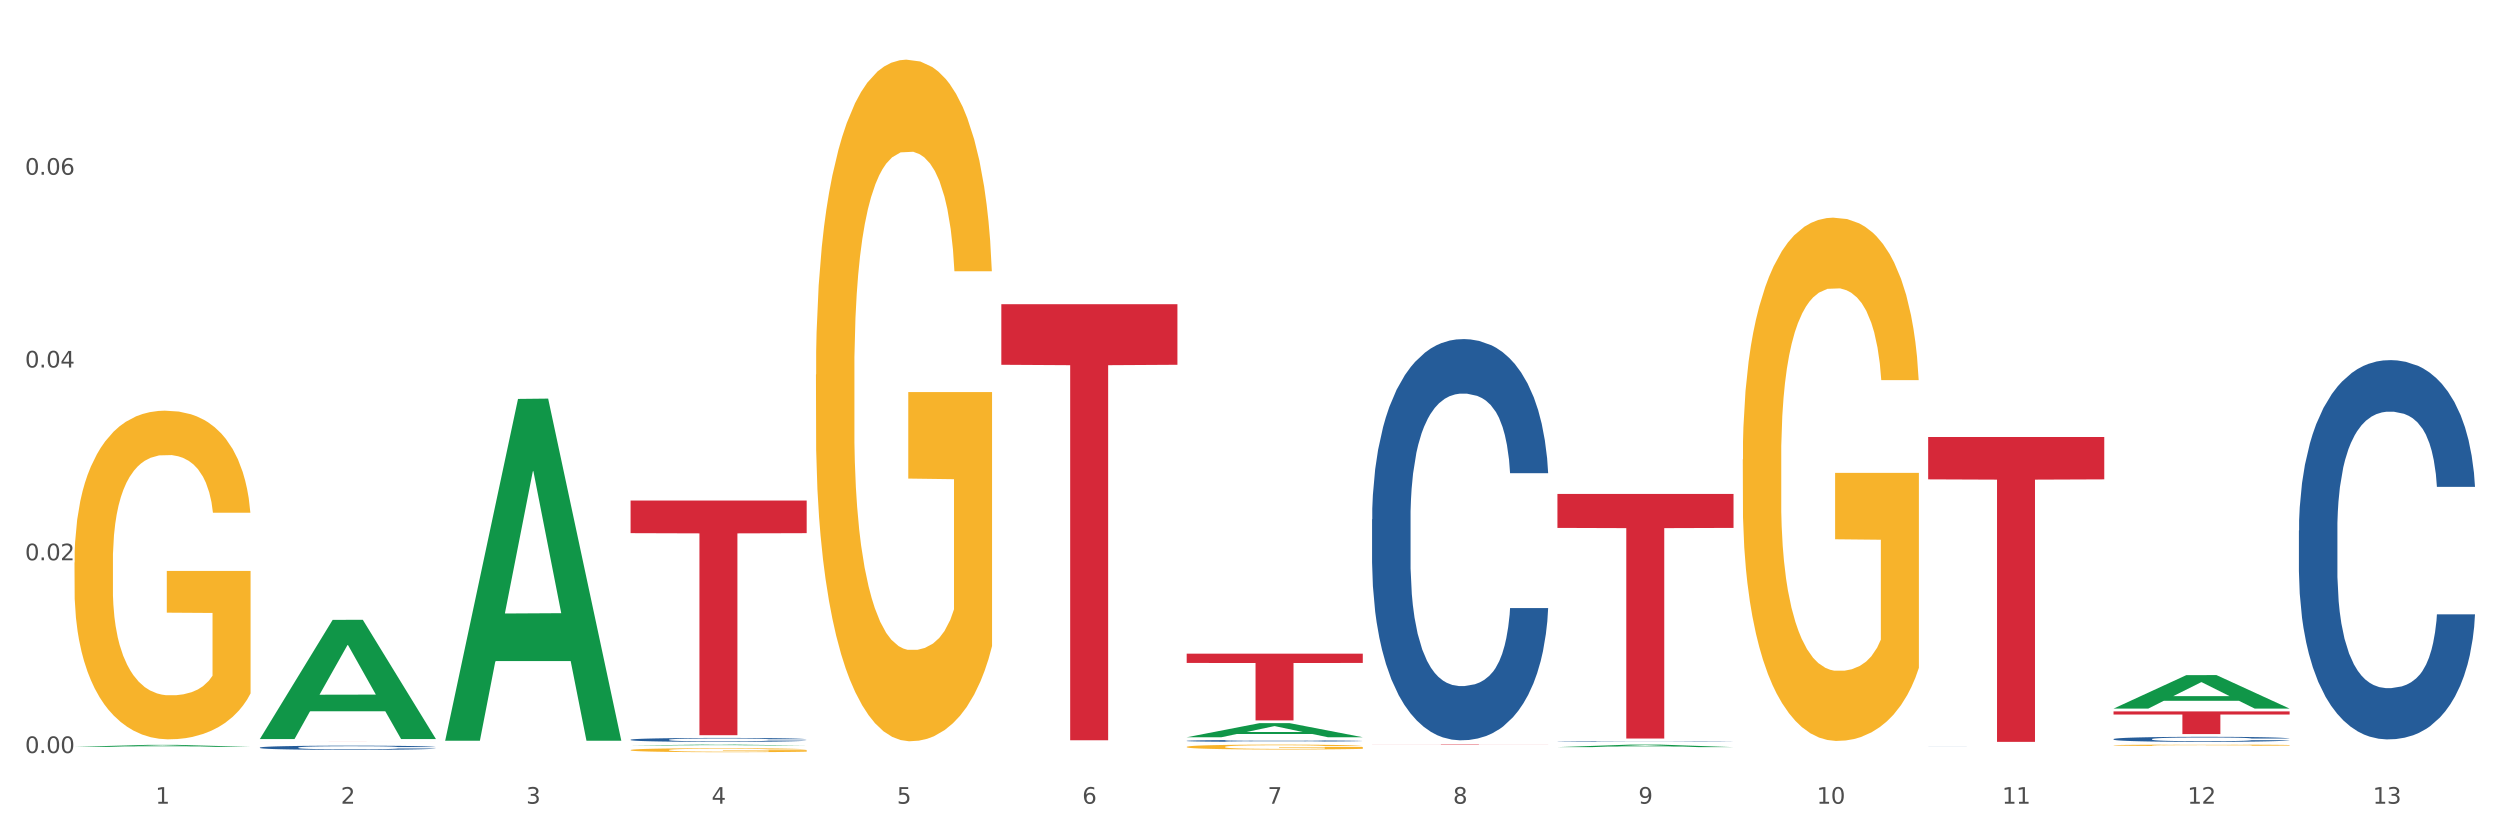 <?xml version="1.0" encoding="utf-8" standalone="no"?>
<!DOCTYPE svg PUBLIC "-//W3C//DTD SVG 1.1//EN"
  "http://www.w3.org/Graphics/SVG/1.1/DTD/svg11.dtd">
<svg xmlns:xlink="http://www.w3.org/1999/xlink" width="1080pt" height="360pt" viewBox="0 0 1080 360" xmlns="http://www.w3.org/2000/svg" version="1.1">
 <rect x="0" y="0" width="1080" height="360" fill="#333333" stroke="none"/>
 <defs>
  <style type="text/css">*{stroke-linejoin: round; stroke-linecap: butt}</style>
 </defs>
 <g id="figure_1">
  <g id="patch_1">
   <path d="M 0 360 
L 1080 360 
L 1080 0 
L 0 0 
z
" style="fill: #ffffff; stroke: #ffffff; stroke-linejoin: miter"/>
  </g>
  <g id="axes_1">
   <g id="matplotlib.axis_1">
    <g id="xtick_1">
     <g id="text_1">
      <!-- 1 -->
      <g style="fill: #4d4d4d" transform="translate(67.159 347.204) scale(0.096 -0.096)">
       <defs>
        <path id="DejaVuSans-31" d="M 794 531 
L 1825 531 
L 1825 4091 
L 703 3866 
L 703 4441 
L 1819 4666 
L 2450 4666 
L 2450 531 
L 3481 531 
L 3481 0 
L 794 0 
L 794 531 
z
" transform="scale(0.016)"/>
       </defs>
       <use xlink:href="#DejaVuSans-31"/>
      </g>
     </g>
    </g>
    <g id="xtick_2">
     <g id="text_2">
      <!-- 2 -->
      <g style="fill: #4d4d4d" transform="translate(147.238 347.204) scale(0.096 -0.096)">
       <defs>
        <path id="DejaVuSans-32" d="M 1228 531 
L 3431 531 
L 3431 0 
L 469 0 
L 469 531 
Q 828 903 1448 1529 
Q 2069 2156 2228 2338 
Q 2531 2678 2651 2914 
Q 2772 3150 2772 3378 
Q 2772 3750 2511 3984 
Q 2250 4219 1831 4219 
Q 1534 4219 1204 4116 
Q 875 4013 500 3803 
L 500 4441 
Q 881 4594 1212 4672 
Q 1544 4750 1819 4750 
Q 2544 4750 2975 4387 
Q 3406 4025 3406 3419 
Q 3406 3131 3298 2873 
Q 3191 2616 2906 2266 
Q 2828 2175 2409 1742 
Q 1991 1309 1228 531 
z
" transform="scale(0.016)"/>
       </defs>
       <use xlink:href="#DejaVuSans-32"/>
      </g>
     </g>
    </g>
    <g id="xtick_3">
     <g id="text_3">
      <!-- 3 -->
      <g style="fill: #4d4d4d" transform="translate(227.317 347.204) scale(0.096 -0.096)">
       <defs>
        <path id="DejaVuSans-33" d="M 2597 2516 
Q 3050 2419 3304 2112 
Q 3559 1806 3559 1356 
Q 3559 666 3084 287 
Q 2609 -91 1734 -91 
Q 1441 -91 1130 -33 
Q 819 25 488 141 
L 488 750 
Q 750 597 1062 519 
Q 1375 441 1716 441 
Q 2309 441 2620 675 
Q 2931 909 2931 1356 
Q 2931 1769 2642 2001 
Q 2353 2234 1838 2234 
L 1294 2234 
L 1294 2753 
L 1863 2753 
Q 2328 2753 2575 2939 
Q 2822 3125 2822 3475 
Q 2822 3834 2567 4026 
Q 2313 4219 1838 4219 
Q 1578 4219 1281 4162 
Q 984 4106 628 3988 
L 628 4550 
Q 988 4650 1302 4700 
Q 1616 4750 1894 4750 
Q 2613 4750 3031 4423 
Q 3450 4097 3450 3541 
Q 3450 3153 3228 2886 
Q 3006 2619 2597 2516 
z
" transform="scale(0.016)"/>
       </defs>
       <use xlink:href="#DejaVuSans-33"/>
      </g>
     </g>
    </g>
    <g id="xtick_4">
     <g id="text_4">
      <!-- 4 -->
      <g style="fill: #4d4d4d" transform="translate(307.396 347.204) scale(0.096 -0.096)">
       <defs>
        <path id="DejaVuSans-34" d="M 2419 4116 
L 825 1625 
L 2419 1625 
L 2419 4116 
z
M 2253 4666 
L 3047 4666 
L 3047 1625 
L 3713 1625 
L 3713 1100 
L 3047 1100 
L 3047 0 
L 2419 0 
L 2419 1100 
L 313 1100 
L 313 1709 
L 2253 4666 
z
" transform="scale(0.016)"/>
       </defs>
       <use xlink:href="#DejaVuSans-34"/>
      </g>
     </g>
    </g>
    <g id="xtick_5">
     <g id="text_5">
      <!-- 5 -->
      <g style="fill: #4d4d4d" transform="translate(387.475 347.204) scale(0.096 -0.096)">
       <defs>
        <path id="DejaVuSans-35" d="M 691 4666 
L 3169 4666 
L 3169 4134 
L 1269 4134 
L 1269 2991 
Q 1406 3038 1543 3061 
Q 1681 3084 1819 3084 
Q 2600 3084 3056 2656 
Q 3513 2228 3513 1497 
Q 3513 744 3044 326 
Q 2575 -91 1722 -91 
Q 1428 -91 1123 -41 
Q 819 9 494 109 
L 494 744 
Q 775 591 1075 516 
Q 1375 441 1709 441 
Q 2250 441 2565 725 
Q 2881 1009 2881 1497 
Q 2881 1984 2565 2268 
Q 2250 2553 1709 2553 
Q 1456 2553 1204 2497 
Q 953 2441 691 2322 
L 691 4666 
z
" transform="scale(0.016)"/>
       </defs>
       <use xlink:href="#DejaVuSans-35"/>
      </g>
     </g>
    </g>
    <g id="xtick_6">
     <g id="text_6">
      <!-- 6 -->
      <g style="fill: #4d4d4d" transform="translate(467.554 347.204) scale(0.096 -0.096)">
       <defs>
        <path id="DejaVuSans-36" d="M 2113 2584 
Q 1688 2584 1439 2293 
Q 1191 2003 1191 1497 
Q 1191 994 1439 701 
Q 1688 409 2113 409 
Q 2538 409 2786 701 
Q 3034 994 3034 1497 
Q 3034 2003 2786 2293 
Q 2538 2584 2113 2584 
z
M 3366 4563 
L 3366 3988 
Q 3128 4100 2886 4159 
Q 2644 4219 2406 4219 
Q 1781 4219 1451 3797 
Q 1122 3375 1075 2522 
Q 1259 2794 1537 2939 
Q 1816 3084 2150 3084 
Q 2853 3084 3261 2657 
Q 3669 2231 3669 1497 
Q 3669 778 3244 343 
Q 2819 -91 2113 -91 
Q 1303 -91 875 529 
Q 447 1150 447 2328 
Q 447 3434 972 4092 
Q 1497 4750 2381 4750 
Q 2619 4750 2861 4703 
Q 3103 4656 3366 4563 
z
" transform="scale(0.016)"/>
       </defs>
       <use xlink:href="#DejaVuSans-36"/>
      </g>
     </g>
    </g>
    <g id="xtick_7">
     <g id="text_7">
      <!-- 7 -->
      <g style="fill: #4d4d4d" transform="translate(547.634 347.204) scale(0.096 -0.096)">
       <defs>
        <path id="DejaVuSans-37" d="M 525 4666 
L 3525 4666 
L 3525 4397 
L 1831 0 
L 1172 0 
L 2766 4134 
L 525 4134 
L 525 4666 
z
" transform="scale(0.016)"/>
       </defs>
       <use xlink:href="#DejaVuSans-37"/>
      </g>
     </g>
    </g>
    <g id="xtick_8">
     <g id="text_8">
      <!-- 8 -->
      <g style="fill: #4d4d4d" transform="translate(627.713 347.204) scale(0.096 -0.096)">
       <defs>
        <path id="DejaVuSans-38" d="M 2034 2216 
Q 1584 2216 1326 1975 
Q 1069 1734 1069 1313 
Q 1069 891 1326 650 
Q 1584 409 2034 409 
Q 2484 409 2743 651 
Q 3003 894 3003 1313 
Q 3003 1734 2745 1975 
Q 2488 2216 2034 2216 
z
M 1403 2484 
Q 997 2584 770 2862 
Q 544 3141 544 3541 
Q 544 4100 942 4425 
Q 1341 4750 2034 4750 
Q 2731 4750 3128 4425 
Q 3525 4100 3525 3541 
Q 3525 3141 3298 2862 
Q 3072 2584 2669 2484 
Q 3125 2378 3379 2068 
Q 3634 1759 3634 1313 
Q 3634 634 3220 271 
Q 2806 -91 2034 -91 
Q 1263 -91 848 271 
Q 434 634 434 1313 
Q 434 1759 690 2068 
Q 947 2378 1403 2484 
z
M 1172 3481 
Q 1172 3119 1398 2916 
Q 1625 2713 2034 2713 
Q 2441 2713 2670 2916 
Q 2900 3119 2900 3481 
Q 2900 3844 2670 4047 
Q 2441 4250 2034 4250 
Q 1625 4250 1398 4047 
Q 1172 3844 1172 3481 
z
" transform="scale(0.016)"/>
       </defs>
       <use xlink:href="#DejaVuSans-38"/>
      </g>
     </g>
    </g>
    <g id="xtick_9">
     <g id="text_9">
      <!-- 9 -->
      <g style="fill: #4d4d4d" transform="translate(707.792 347.204) scale(0.096 -0.096)">
       <defs>
        <path id="DejaVuSans-39" d="M 703 97 
L 703 672 
Q 941 559 1184 500 
Q 1428 441 1663 441 
Q 2288 441 2617 861 
Q 2947 1281 2994 2138 
Q 2813 1869 2534 1725 
Q 2256 1581 1919 1581 
Q 1219 1581 811 2004 
Q 403 2428 403 3163 
Q 403 3881 828 4315 
Q 1253 4750 1959 4750 
Q 2769 4750 3195 4129 
Q 3622 3509 3622 2328 
Q 3622 1225 3098 567 
Q 2575 -91 1691 -91 
Q 1453 -91 1209 -44 
Q 966 3 703 97 
z
M 1959 2075 
Q 2384 2075 2632 2365 
Q 2881 2656 2881 3163 
Q 2881 3666 2632 3958 
Q 2384 4250 1959 4250 
Q 1534 4250 1286 3958 
Q 1038 3666 1038 3163 
Q 1038 2656 1286 2365 
Q 1534 2075 1959 2075 
z
" transform="scale(0.016)"/>
       </defs>
       <use xlink:href="#DejaVuSans-39"/>
      </g>
     </g>
    </g>
    <g id="xtick_10">
     <g id="text_10">
      <!-- 10 -->
      <g style="fill: #4d4d4d" transform="translate(784.817 347.204) scale(0.096 -0.096)">
       <defs>
        <path id="DejaVuSans-30" d="M 2034 4250 
Q 1547 4250 1301 3770 
Q 1056 3291 1056 2328 
Q 1056 1369 1301 889 
Q 1547 409 2034 409 
Q 2525 409 2770 889 
Q 3016 1369 3016 2328 
Q 3016 3291 2770 3770 
Q 2525 4250 2034 4250 
z
M 2034 4750 
Q 2819 4750 3233 4129 
Q 3647 3509 3647 2328 
Q 3647 1150 3233 529 
Q 2819 -91 2034 -91 
Q 1250 -91 836 529 
Q 422 1150 422 2328 
Q 422 3509 836 4129 
Q 1250 4750 2034 4750 
z
" transform="scale(0.016)"/>
       </defs>
       <use xlink:href="#DejaVuSans-31"/>
       <use xlink:href="#DejaVuSans-30" transform="translate(63.623 0)"/>
      </g>
     </g>
    </g>
    <g id="xtick_11">
     <g id="text_11">
      <!-- 11 -->
      <g style="fill: #4d4d4d" transform="translate(864.896 347.204) scale(0.096 -0.096)">
       <use xlink:href="#DejaVuSans-31"/>
       <use xlink:href="#DejaVuSans-31" transform="translate(63.623 0)"/>
      </g>
     </g>
    </g>
    <g id="xtick_12">
     <g id="text_12">
      <!-- 12 -->
      <g style="fill: #4d4d4d" transform="translate(944.975 347.204) scale(0.096 -0.096)">
       <use xlink:href="#DejaVuSans-31"/>
       <use xlink:href="#DejaVuSans-32" transform="translate(63.623 0)"/>
      </g>
     </g>
    </g>
    <g id="xtick_13">
     <g id="text_13">
      <!-- 13 -->
      <g style="fill: #4d4d4d" transform="translate(1025.054 347.204) scale(0.096 -0.096)">
       <use xlink:href="#DejaVuSans-31"/>
       <use xlink:href="#DejaVuSans-33" transform="translate(63.623 0)"/>
      </g>
     </g>
    </g>
    <g id="xtick_14"/>
    <g id="xtick_15"/>
    <g id="xtick_16"/>
    <g id="xtick_17"/>
    <g id="xtick_18"/>
    <g id="xtick_19"/>
    <g id="xtick_20"/>
    <g id="xtick_21"/>
    <g id="xtick_22"/>
    <g id="xtick_23"/>
    <g id="xtick_24"/>
    <g id="xtick_25"/>
   </g>
   <g id="matplotlib.axis_2">
    <g id="ytick_1">
     <g id="text_14">
      <!-- 0.00 -->
      <g style="fill: #4d4d4d" transform="translate(10.8 325.316) scale(0.096 -0.096)">
       <defs>
        <path id="DejaVuSans-2e" d="M 684 794 
L 1344 794 
L 1344 0 
L 684 0 
L 684 794 
z
" transform="scale(0.016)"/>
       </defs>
       <use xlink:href="#DejaVuSans-30"/>
       <use xlink:href="#DejaVuSans-2e" transform="translate(63.623 0)"/>
       <use xlink:href="#DejaVuSans-30" transform="translate(95.41 0)"/>
       <use xlink:href="#DejaVuSans-30" transform="translate(159.033 0)"/>
      </g>
     </g>
    </g>
    <g id="ytick_2">
     <g id="text_15">
      <!-- 0.02 -->
      <g style="fill: #4d4d4d" transform="translate(10.8 242.04) scale(0.096 -0.096)">
       <use xlink:href="#DejaVuSans-30"/>
       <use xlink:href="#DejaVuSans-2e" transform="translate(63.623 0)"/>
       <use xlink:href="#DejaVuSans-30" transform="translate(95.41 0)"/>
       <use xlink:href="#DejaVuSans-32" transform="translate(159.033 0)"/>
      </g>
     </g>
    </g>
    <g id="ytick_3">
     <g id="text_16">
      <!-- 0.04 -->
      <g style="fill: #4d4d4d" transform="translate(10.8 158.765) scale(0.096 -0.096)">
       <use xlink:href="#DejaVuSans-30"/>
       <use xlink:href="#DejaVuSans-2e" transform="translate(63.623 0)"/>
       <use xlink:href="#DejaVuSans-30" transform="translate(95.41 0)"/>
       <use xlink:href="#DejaVuSans-34" transform="translate(159.033 0)"/>
      </g>
     </g>
    </g>
    <g id="ytick_4">
     <g id="text_17">
      <!-- 0.06 -->
      <g style="fill: #4d4d4d" transform="translate(10.8 75.489) scale(0.096 -0.096)">
       <use xlink:href="#DejaVuSans-30"/>
       <use xlink:href="#DejaVuSans-2e" transform="translate(63.623 0)"/>
       <use xlink:href="#DejaVuSans-30" transform="translate(95.41 0)"/>
       <use xlink:href="#DejaVuSans-36" transform="translate(159.033 0)"/>
      </g>
     </g>
    </g>
    <g id="ytick_5"/>
    <g id="ytick_6"/>
    <g id="ytick_7"/>
    <g id="ytick_8"/>
   </g>
   <g id="PolyCollection_1">
    <path d="M 32.175 322.645 
L 32.253 322.644 
L 63.625 321.787 
L 76.644 321.786 
L 108.25 322.647 
L 93.192 322.647 
L 86.369 322.446 
L 53.978 322.446 
L 53.743 322.45 
L 47.155 322.647 
L 32.175 322.647 
L 32.175 322.645 
L 58.056 322.327 
L 82.291 322.326 
L 70.291 321.969 
L 70.134 321.968 
L 69.977 321.97 
L 57.978 322.326 
L 58.056 322.327 
L 32.175 322.645 
z
" clip-path="url(#p56aeab5f1f)" style="fill: #109648"/>
    <path d="M 672.808 213.37 
L 748.883 213.37 
L 748.883 228.054 
L 718.958 228.153 
L 718.958 319.035 
L 702.553 319.035 
L 702.553 228.153 
L 672.808 228.054 
L 672.808 213.469 
L 672.808 213.37 
z
" clip-path="url(#p56aeab5f1f)" style="fill: #d62839"/>
    <path d="M 32.175 243.017 
L 32.265 242.887 
L 32.265 238.219 
L 32.444 234.199 
L 33.343 224.474 
L 34.69 216.435 
L 35.678 212.156 
L 36.666 208.655 
L 37.833 205.153 
L 39.271 201.523 
L 41.875 196.206 
L 43.492 193.483 
L 45.468 190.63 
L 49.061 186.481 
L 51.665 184.147 
L 54.36 182.202 
L 58.761 179.868 
L 61.635 178.831 
L 64.689 178.053 
L 68.371 177.534 
L 71.156 177.404 
L 77.263 177.793 
L 82.473 178.96 
L 84.988 179.868 
L 88.221 181.424 
L 89.927 182.461 
L 92.712 184.536 
L 95.586 187.259 
L 97.562 189.593 
L 100.526 194.002 
L 102.771 198.411 
L 104.837 203.857 
L 105.915 207.617 
L 106.723 211.118 
L 107.442 215.138 
L 108.16 221.492 
L 91.993 221.492 
L 91.365 216.953 
L 90.377 212.674 
L 88.939 208.525 
L 87.682 205.931 
L 85.526 202.69 
L 83.55 200.615 
L 81.485 199.059 
L 78.97 197.762 
L 76.994 197.114 
L 74.209 196.595 
L 68.731 196.725 
L 65.048 197.762 
L 62.533 199.059 
L 60.917 200.226 
L 59.479 201.523 
L 57.863 203.338 
L 55.977 206.061 
L 54.629 208.525 
L 53.282 211.637 
L 52.204 214.749 
L 51.216 218.38 
L 50.408 222.27 
L 49.779 226.29 
L 49.24 231.217 
L 48.791 239.386 
L 48.791 257.151 
L 48.971 261.171 
L 49.42 266.487 
L 49.959 270.507 
L 50.857 275.305 
L 51.665 278.546 
L 53.192 283.215 
L 54.899 287.105 
L 56.246 289.568 
L 57.593 291.643 
L 59.929 294.496 
L 62.533 296.83 
L 64.779 298.256 
L 67.832 299.553 
L 69.898 300.072 
L 71.695 300.331 
L 76.096 300.331 
L 79.239 299.942 
L 82.742 299.034 
L 85.437 297.867 
L 87.682 296.441 
L 90.197 294.107 
L 91.814 291.902 
L 91.814 264.801 
L 72.054 264.672 
L 72.054 246.648 
L 108.25 246.648 
L 108.25 299.553 
L 106.723 302.276 
L 105.017 304.74 
L 103.22 306.944 
L 100.526 309.667 
L 97.292 312.26 
L 94.418 314.076 
L 91.365 315.632 
L 87.772 317.058 
L 83.101 318.355 
L 80.227 318.874 
L 76.635 319.263 
L 72.413 319.392 
L 68.731 319.133 
L 65.138 318.485 
L 61.366 317.318 
L 57.683 315.632 
L 54.899 313.946 
L 52.114 311.871 
L 49.15 309.148 
L 46.815 306.555 
L 45.019 304.221 
L 43.043 301.239 
L 40.887 297.348 
L 39.271 293.847 
L 37.833 290.217 
L 36.307 285.549 
L 35.229 281.529 
L 34.151 276.472 
L 33.522 272.711 
L 32.804 266.876 
L 32.265 258.707 
L 32.175 243.017 
z
" clip-path="url(#p56aeab5f1f)" style="fill: #f7b32b"/>
    <path d="M 512.65 282.388 
L 588.725 282.388 
L 588.725 286.393 
L 558.8 286.421 
L 558.8 311.212 
L 542.395 311.212 
L 542.395 286.421 
L 512.65 286.393 
L 512.65 282.415 
L 512.65 282.388 
z
" clip-path="url(#p56aeab5f1f)" style="fill: #d62839"/>
    <path d="M 432.571 131.408 
L 508.646 131.408 
L 508.646 157.586 
L 478.721 157.763 
L 478.721 319.784 
L 462.316 319.784 
L 462.316 157.763 
L 432.571 157.586 
L 432.571 131.585 
L 432.571 131.408 
z
" clip-path="url(#p56aeab5f1f)" style="fill: #d62839"/>
    <path d="M 272.412 216.234 
L 348.488 216.234 
L 348.488 230.322 
L 318.562 230.417 
L 318.562 317.605 
L 302.157 317.605 
L 302.157 230.417 
L 272.412 230.322 
L 272.412 216.33 
L 272.412 216.234 
z
" clip-path="url(#p56aeab5f1f)" style="fill: #d62839"/>
    <path d="M 112.254 322.938 
L 112.344 322.937 
L 112.344 322.89 
L 112.614 322.827 
L 113.603 322.711 
L 114.862 322.623 
L 117.02 322.521 
L 118.189 322.477 
L 119.718 322.429 
L 122.865 322.351 
L 126.462 322.285 
L 128.98 322.249 
L 130.868 322.226 
L 135.095 322.184 
L 137.523 322.166 
L 140.04 322.151 
L 142.199 322.141 
L 145.796 322.129 
L 148.673 322.124 
L 152 322.123 
L 154.788 322.124 
L 158.475 322.131 
L 163.87 322.151 
L 165.938 322.163 
L 168.726 322.182 
L 171.604 322.209 
L 173.942 322.235 
L 176.639 322.274 
L 179.427 322.323 
L 182.125 322.386 
L 184.013 322.444 
L 185.542 322.506 
L 186.891 322.58 
L 187.88 322.661 
L 188.329 322.729 
L 171.873 322.729 
L 171.424 322.668 
L 170.525 322.602 
L 169.625 322.557 
L 168.636 322.521 
L 167.107 322.479 
L 165.759 322.453 
L 163.51 322.421 
L 161.442 322.401 
L 159.734 322.39 
L 157.665 322.38 
L 153.259 322.37 
L 150.112 322.37 
L 148.134 322.373 
L 145.706 322.381 
L 143.637 322.393 
L 141.209 322.413 
L 139.321 322.434 
L 137.433 322.463 
L 136.354 322.482 
L 134.735 322.519 
L 133.656 322.549 
L 132.217 322.6 
L 131.408 322.637 
L 129.969 322.731 
L 129.34 322.801 
L 129.07 322.849 
L 128.89 322.902 
L 128.89 323.16 
L 129.43 323.276 
L 129.879 323.326 
L 130.599 323.382 
L 131.947 323.455 
L 133.926 323.527 
L 135.994 323.578 
L 137.702 323.609 
L 139.321 323.633 
L 140.94 323.651 
L 142.918 323.667 
L 144.537 323.677 
L 146.965 323.687 
L 149.842 323.692 
L 152.09 323.692 
L 156.676 323.684 
L 158.745 323.676 
L 160.723 323.664 
L 162.881 323.646 
L 164.59 323.626 
L 165.579 323.611 
L 167.197 323.58 
L 168.456 323.546 
L 169.535 323.508 
L 170.255 323.475 
L 171.064 323.426 
L 171.694 323.369 
L 171.873 323.339 
L 188.329 323.339 
L 187.97 323.399 
L 187.34 323.457 
L 186.081 323.535 
L 185.092 323.58 
L 183.563 323.634 
L 181.945 323.681 
L 179.697 323.732 
L 177.628 323.77 
L 175.47 323.803 
L 173.132 323.833 
L 168.906 323.875 
L 167.377 323.886 
L 164.14 323.906 
L 161.622 323.918 
L 157.935 323.929 
L 154.158 323.936 
L 150.202 323.938 
L 146.695 323.934 
L 142.828 323.924 
L 140.4 323.914 
L 137.702 323.9 
L 134.555 323.876 
L 131.588 323.848 
L 128.8 323.815 
L 126.192 323.777 
L 123.764 323.734 
L 120.617 323.663 
L 118.279 323.593 
L 116.57 323.528 
L 115.401 323.474 
L 114.232 323.404 
L 113.603 323.356 
L 112.614 323.24 
L 112.254 323.132 
L 112.254 322.938 
z
" clip-path="url(#p56aeab5f1f)" style="fill: #255c99"/>
    <path d="M 272.412 319.551 
L 272.502 319.55 
L 272.502 319.506 
L 272.772 319.447 
L 273.761 319.339 
L 275.02 319.257 
L 277.178 319.161 
L 278.347 319.12 
L 279.876 319.076 
L 283.023 319.003 
L 286.62 318.941 
L 289.138 318.907 
L 291.027 318.885 
L 295.253 318.846 
L 297.681 318.829 
L 300.199 318.815 
L 302.357 318.806 
L 305.954 318.795 
L 308.831 318.791 
L 312.159 318.789 
L 314.946 318.791 
L 318.633 318.797 
L 324.028 318.815 
L 326.097 318.826 
L 328.884 318.845 
L 331.762 318.87 
L 334.1 318.894 
L 336.798 318.93 
L 339.585 318.976 
L 342.283 319.035 
L 344.171 319.089 
L 345.7 319.147 
L 347.049 319.217 
L 348.038 319.292 
L 348.488 319.356 
L 332.032 319.356 
L 331.582 319.299 
L 330.683 319.237 
L 329.784 319.195 
L 328.794 319.161 
L 327.266 319.122 
L 325.917 319.097 
L 323.669 319.068 
L 321.601 319.049 
L 319.892 319.038 
L 317.824 319.029 
L 313.418 319.02 
L 310.27 319.02 
L 308.292 319.023 
L 305.864 319.031 
L 303.796 319.041 
L 301.368 319.06 
L 299.479 319.08 
L 297.591 319.107 
L 296.512 319.125 
L 294.893 319.159 
L 293.814 319.187 
L 292.375 319.235 
L 291.566 319.269 
L 290.127 319.357 
L 289.498 319.423 
L 289.228 319.467 
L 289.048 319.517 
L 289.048 319.759 
L 289.588 319.867 
L 290.037 319.914 
L 290.757 319.966 
L 292.106 320.034 
L 294.084 320.101 
L 296.152 320.149 
L 297.861 320.178 
L 299.479 320.2 
L 301.098 320.217 
L 303.076 320.233 
L 304.695 320.242 
L 307.123 320.251 
L 310 320.256 
L 312.249 320.256 
L 316.835 320.248 
L 318.903 320.24 
L 320.881 320.23 
L 323.039 320.213 
L 324.748 320.194 
L 325.737 320.18 
L 327.356 320.151 
L 328.615 320.12 
L 329.694 320.084 
L 330.413 320.053 
L 331.222 320.007 
L 331.852 319.954 
L 332.032 319.926 
L 348.488 319.926 
L 348.128 319.982 
L 347.498 320.036 
L 346.24 320.109 
L 345.25 320.151 
L 343.722 320.202 
L 342.103 320.245 
L 339.855 320.293 
L 337.787 320.329 
L 335.629 320.36 
L 333.291 320.388 
L 329.064 320.426 
L 327.535 320.437 
L 324.298 320.456 
L 321.78 320.467 
L 318.094 320.477 
L 314.317 320.484 
L 310.36 320.485 
L 306.853 320.482 
L 302.986 320.473 
L 300.558 320.463 
L 297.861 320.45 
L 294.713 320.428 
L 291.746 320.402 
L 288.958 320.371 
L 286.351 320.335 
L 283.923 320.295 
L 280.775 320.228 
L 278.437 320.163 
L 276.729 320.103 
L 275.56 320.051 
L 274.391 319.986 
L 273.761 319.941 
L 272.772 319.833 
L 272.412 319.732 
L 272.412 319.551 
z
" clip-path="url(#p56aeab5f1f)" style="fill: #255c99"/>
    <path d="M 512.65 320.042 
L 512.74 320.041 
L 512.74 320.02 
L 513.01 319.992 
L 513.999 319.941 
L 515.258 319.902 
L 517.416 319.856 
L 518.585 319.837 
L 520.114 319.816 
L 523.261 319.781 
L 526.858 319.752 
L 529.376 319.736 
L 531.264 319.725 
L 535.49 319.707 
L 537.918 319.699 
L 540.436 319.692 
L 542.594 319.688 
L 546.191 319.683 
L 549.069 319.681 
L 552.396 319.68 
L 555.184 319.681 
L 558.871 319.684 
L 564.266 319.692 
L 566.334 319.698 
L 569.122 319.706 
L 571.999 319.718 
L 574.337 319.73 
L 577.035 319.747 
L 579.823 319.769 
L 582.52 319.797 
L 584.409 319.823 
L 585.937 319.85 
L 587.286 319.883 
L 588.275 319.919 
L 588.725 319.949 
L 572.269 319.949 
L 571.819 319.922 
L 570.92 319.892 
L 570.021 319.873 
L 569.032 319.856 
L 567.503 319.838 
L 566.154 319.826 
L 563.906 319.812 
L 561.838 319.803 
L 560.129 319.798 
L 558.061 319.794 
L 553.655 319.789 
L 550.508 319.789 
L 548.529 319.791 
L 546.101 319.795 
L 544.033 319.8 
L 541.605 319.809 
L 539.717 319.818 
L 537.828 319.831 
L 536.749 319.839 
L 535.131 319.856 
L 534.052 319.869 
L 532.613 319.892 
L 531.804 319.908 
L 530.365 319.95 
L 529.735 319.981 
L 529.466 320.002 
L 529.286 320.026 
L 529.286 320.14 
L 529.825 320.192 
L 530.275 320.214 
L 530.994 320.239 
L 532.343 320.271 
L 534.321 320.303 
L 536.39 320.326 
L 538.098 320.34 
L 539.717 320.35 
L 541.335 320.358 
L 543.314 320.365 
L 544.932 320.37 
L 547.36 320.374 
L 550.238 320.376 
L 552.486 320.376 
L 557.072 320.373 
L 559.14 320.369 
L 561.119 320.364 
L 563.277 320.356 
L 564.985 320.347 
L 565.974 320.34 
L 567.593 320.326 
L 568.852 320.312 
L 569.931 320.295 
L 570.65 320.28 
L 571.46 320.258 
L 572.089 320.233 
L 572.269 320.22 
L 588.725 320.22 
L 588.365 320.246 
L 587.736 320.272 
L 586.477 320.306 
L 585.488 320.326 
L 583.959 320.351 
L 582.341 320.371 
L 580.092 320.394 
L 578.024 320.411 
L 575.866 320.426 
L 573.528 320.439 
L 569.302 320.457 
L 567.773 320.462 
L 564.536 320.471 
L 562.018 320.476 
L 558.331 320.481 
L 554.554 320.484 
L 550.598 320.485 
L 547.091 320.484 
L 543.224 320.479 
L 540.796 320.475 
L 538.098 320.468 
L 534.951 320.458 
L 531.983 320.445 
L 529.196 320.431 
L 526.588 320.414 
L 524.16 320.395 
L 521.013 320.363 
L 518.675 320.332 
L 516.966 320.304 
L 515.797 320.279 
L 514.628 320.248 
L 513.999 320.227 
L 513.01 320.176 
L 512.65 320.128 
L 512.65 320.042 
z
" clip-path="url(#p56aeab5f1f)" style="fill: #255c99"/>
    <path d="M 592.729 224.365 
L 592.819 224.207 
L 592.819 219.774 
L 593.089 213.759 
L 594.078 202.678 
L 595.337 194.288 
L 597.495 184.473 
L 598.664 180.357 
L 600.193 175.766 
L 603.34 168.326 
L 606.937 161.994 
L 609.455 158.511 
L 611.343 156.295 
L 615.57 152.337 
L 617.998 150.596 
L 620.515 149.171 
L 622.674 148.221 
L 626.27 147.113 
L 629.148 146.638 
L 632.475 146.48 
L 635.263 146.638 
L 638.95 147.272 
L 644.345 149.171 
L 646.413 150.279 
L 649.201 152.179 
L 652.078 154.712 
L 654.417 157.245 
L 657.114 160.886 
L 659.902 165.635 
L 662.6 171.65 
L 664.488 177.191 
L 666.017 183.048 
L 667.365 190.172 
L 668.355 197.929 
L 668.804 204.419 
L 652.348 204.419 
L 651.899 198.562 
L 650.999 192.23 
L 650.1 187.955 
L 649.111 184.473 
L 647.582 180.515 
L 646.233 177.982 
L 643.985 174.975 
L 641.917 173.075 
L 640.209 171.967 
L 638.14 171.017 
L 633.734 170.067 
L 630.587 170.067 
L 628.608 170.384 
L 626.181 171.175 
L 624.112 172.283 
L 621.684 174.183 
L 619.796 176.241 
L 617.908 178.932 
L 616.829 180.832 
L 615.21 184.315 
L 614.131 187.164 
L 612.692 192.071 
L 611.883 195.554 
L 610.444 204.577 
L 609.814 211.226 
L 609.545 215.817 
L 609.365 220.883 
L 609.365 245.578 
L 609.904 256.659 
L 610.354 261.408 
L 611.073 266.791 
L 612.422 273.756 
L 614.401 280.563 
L 616.469 285.47 
L 618.177 288.478 
L 619.796 290.694 
L 621.415 292.436 
L 623.393 294.019 
L 625.012 294.969 
L 627.439 295.918 
L 630.317 296.393 
L 632.565 296.393 
L 637.151 295.602 
L 639.219 294.81 
L 641.198 293.702 
L 643.356 291.961 
L 645.064 290.061 
L 646.054 288.636 
L 647.672 285.629 
L 648.931 282.463 
L 650.01 278.822 
L 650.73 275.656 
L 651.539 270.906 
L 652.168 265.524 
L 652.348 262.675 
L 668.804 262.675 
L 668.445 268.374 
L 667.815 273.914 
L 666.556 281.354 
L 665.567 285.629 
L 664.038 290.853 
L 662.42 295.285 
L 660.172 300.193 
L 658.103 303.833 
L 655.945 307 
L 653.607 309.849 
L 649.381 313.807 
L 647.852 314.915 
L 644.615 316.814 
L 642.097 317.922 
L 638.41 319.031 
L 634.633 319.664 
L 630.677 319.822 
L 627.17 319.506 
L 623.303 318.556 
L 620.875 317.606 
L 618.177 316.181 
L 615.03 313.965 
L 612.063 311.274 
L 609.275 308.108 
L 606.667 304.467 
L 604.239 300.351 
L 601.092 293.544 
L 598.754 286.895 
L 597.045 280.721 
L 595.876 275.497 
L 594.707 268.848 
L 594.078 264.258 
L 593.089 253.176 
L 592.729 242.887 
L 592.729 224.365 
z
" clip-path="url(#p56aeab5f1f)" style="fill: #255c99"/>
    <path d="M 672.808 320.338 
L 672.898 320.338 
L 672.898 320.331 
L 673.168 320.322 
L 674.157 320.305 
L 675.416 320.292 
L 677.574 320.277 
L 678.743 320.27 
L 680.272 320.263 
L 683.419 320.252 
L 687.016 320.242 
L 689.534 320.237 
L 691.422 320.233 
L 695.649 320.227 
L 698.077 320.225 
L 700.595 320.222 
L 702.753 320.221 
L 706.35 320.219 
L 709.227 320.219 
L 712.554 320.218 
L 715.342 320.219 
L 719.029 320.22 
L 724.424 320.222 
L 726.492 320.224 
L 729.28 320.227 
L 732.158 320.231 
L 734.496 320.235 
L 737.193 320.24 
L 739.981 320.248 
L 742.679 320.257 
L 744.567 320.266 
L 746.096 320.275 
L 747.445 320.286 
L 748.434 320.298 
L 748.883 320.308 
L 732.427 320.308 
L 731.978 320.298 
L 731.079 320.289 
L 730.179 320.282 
L 729.19 320.277 
L 727.661 320.271 
L 726.313 320.267 
L 724.065 320.262 
L 721.996 320.259 
L 720.288 320.258 
L 718.22 320.256 
L 713.813 320.255 
L 710.666 320.255 
L 708.688 320.255 
L 706.26 320.256 
L 704.191 320.258 
L 701.764 320.261 
L 699.875 320.264 
L 697.987 320.268 
L 696.908 320.271 
L 695.289 320.277 
L 694.21 320.281 
L 692.771 320.288 
L 691.962 320.294 
L 690.523 320.308 
L 689.894 320.318 
L 689.624 320.325 
L 689.444 320.333 
L 689.444 320.371 
L 689.984 320.388 
L 690.433 320.395 
L 691.153 320.404 
L 692.501 320.414 
L 694.48 320.425 
L 696.548 320.432 
L 698.257 320.437 
L 699.875 320.44 
L 701.494 320.443 
L 703.472 320.445 
L 705.091 320.447 
L 707.519 320.448 
L 710.396 320.449 
L 712.644 320.449 
L 717.23 320.448 
L 719.299 320.447 
L 721.277 320.445 
L 723.435 320.442 
L 725.144 320.439 
L 726.133 320.437 
L 727.751 320.433 
L 729.01 320.428 
L 730.089 320.422 
L 730.809 320.417 
L 731.618 320.41 
L 732.248 320.402 
L 732.427 320.397 
L 748.883 320.397 
L 748.524 320.406 
L 747.894 320.414 
L 746.635 320.426 
L 745.646 320.433 
L 744.117 320.441 
L 742.499 320.447 
L 740.251 320.455 
L 738.183 320.461 
L 736.024 320.465 
L 733.686 320.47 
L 729.46 320.476 
L 727.931 320.478 
L 724.694 320.481 
L 722.176 320.482 
L 718.489 320.484 
L 714.713 320.485 
L 710.756 320.485 
L 707.249 320.485 
L 703.382 320.483 
L 700.954 320.482 
L 698.257 320.48 
L 695.109 320.476 
L 692.142 320.472 
L 689.354 320.467 
L 686.746 320.462 
L 684.318 320.455 
L 681.171 320.445 
L 678.833 320.434 
L 677.125 320.425 
L 675.956 320.417 
L 674.787 320.407 
L 674.157 320.4 
L 673.168 320.383 
L 672.808 320.367 
L 672.808 320.338 
z
" clip-path="url(#p56aeab5f1f)" style="fill: #255c99"/>
    <path d="M 832.967 322.374 
L 833.056 322.374 
L 833.056 322.372 
L 833.326 322.371 
L 834.315 322.369 
L 835.574 322.367 
L 837.732 322.364 
L 838.901 322.363 
L 840.43 322.362 
L 843.577 322.361 
L 847.174 322.359 
L 849.692 322.358 
L 851.581 322.358 
L 855.807 322.357 
L 858.235 322.356 
L 860.753 322.356 
L 862.911 322.356 
L 866.508 322.356 
L 869.385 322.356 
L 872.713 322.355 
L 875.5 322.356 
L 879.187 322.356 
L 884.583 322.356 
L 886.651 322.356 
L 889.438 322.357 
L 892.316 322.357 
L 894.654 322.358 
L 897.352 322.359 
L 900.139 322.36 
L 902.837 322.361 
L 904.725 322.363 
L 906.254 322.364 
L 907.603 322.366 
L 908.592 322.367 
L 909.042 322.369 
L 892.586 322.369 
L 892.136 322.368 
L 891.237 322.366 
L 890.338 322.365 
L 889.348 322.364 
L 887.82 322.363 
L 886.471 322.363 
L 884.223 322.362 
L 882.155 322.362 
L 880.446 322.361 
L 878.378 322.361 
L 873.972 322.361 
L 870.824 322.361 
L 868.846 322.361 
L 866.418 322.361 
L 864.35 322.361 
L 861.922 322.362 
L 860.033 322.362 
L 858.145 322.363 
L 857.066 322.363 
L 855.447 322.364 
L 854.368 322.365 
L 852.929 322.366 
L 852.12 322.367 
L 850.681 322.369 
L 850.052 322.371 
L 849.782 322.372 
L 849.602 322.373 
L 849.602 322.378 
L 850.142 322.381 
L 850.591 322.382 
L 851.311 322.383 
L 852.66 322.385 
L 854.638 322.387 
L 856.706 322.388 
L 858.415 322.388 
L 860.033 322.389 
L 861.652 322.389 
L 863.63 322.39 
L 865.249 322.39 
L 867.677 322.39 
L 870.554 322.39 
L 872.803 322.39 
L 877.389 322.39 
L 879.457 322.39 
L 881.435 322.39 
L 883.593 322.389 
L 885.302 322.389 
L 886.291 322.388 
L 887.91 322.388 
L 889.169 322.387 
L 890.248 322.386 
L 890.967 322.385 
L 891.776 322.384 
L 892.406 322.383 
L 892.586 322.382 
L 909.042 322.382 
L 908.682 322.384 
L 908.053 322.385 
L 906.794 322.387 
L 905.804 322.388 
L 904.276 322.389 
L 902.657 322.39 
L 900.409 322.391 
L 898.341 322.392 
L 896.183 322.393 
L 893.845 322.393 
L 889.618 322.394 
L 888.09 322.395 
L 884.852 322.395 
L 882.334 322.395 
L 878.648 322.396 
L 874.871 322.396 
L 870.914 322.396 
L 867.407 322.396 
L 863.54 322.395 
L 861.113 322.395 
L 858.415 322.395 
L 855.268 322.394 
L 852.3 322.394 
L 849.512 322.393 
L 846.905 322.392 
L 844.477 322.391 
L 841.329 322.39 
L 838.991 322.388 
L 837.283 322.387 
L 836.114 322.385 
L 834.945 322.384 
L 834.315 322.383 
L 833.326 322.38 
L 832.967 322.378 
L 832.967 322.374 
z
" clip-path="url(#p56aeab5f1f)" style="fill: #255c99"/>
    <path d="M 913.046 319.284 
L 913.136 319.282 
L 913.136 319.226 
L 913.405 319.151 
L 914.395 319.011 
L 915.653 318.906 
L 917.812 318.782 
L 918.981 318.73 
L 920.509 318.673 
L 923.657 318.579 
L 927.254 318.499 
L 929.771 318.455 
L 931.66 318.428 
L 935.886 318.378 
L 938.314 318.356 
L 940.832 318.338 
L 942.99 318.326 
L 946.587 318.312 
L 949.465 318.306 
L 952.792 318.304 
L 955.579 318.306 
L 959.266 318.314 
L 964.662 318.338 
L 966.73 318.352 
L 969.518 318.376 
L 972.395 318.408 
L 974.733 318.44 
L 977.431 318.485 
L 980.218 318.545 
L 982.916 318.621 
L 984.805 318.691 
L 986.333 318.764 
L 987.682 318.854 
L 988.671 318.951 
L 989.121 319.033 
L 972.665 319.033 
L 972.215 318.959 
L 971.316 318.88 
L 970.417 318.826 
L 969.428 318.782 
L 967.899 318.732 
L 966.55 318.7 
L 964.302 318.663 
L 962.234 318.639 
L 960.525 318.625 
L 958.457 318.613 
L 954.051 318.601 
L 950.903 318.601 
L 948.925 318.605 
L 946.497 318.615 
L 944.429 318.629 
L 942.001 318.653 
L 940.113 318.679 
L 938.224 318.712 
L 937.145 318.736 
L 935.527 318.78 
L 934.447 318.816 
L 933.009 318.878 
L 932.199 318.922 
L 930.761 319.035 
L 930.131 319.119 
L 929.861 319.177 
L 929.681 319.24 
L 929.681 319.551 
L 930.221 319.69 
L 930.671 319.75 
L 931.39 319.818 
L 932.739 319.906 
L 934.717 319.991 
L 936.785 320.053 
L 938.494 320.091 
L 940.113 320.119 
L 941.731 320.141 
L 943.71 320.16 
L 945.328 320.172 
L 947.756 320.184 
L 950.634 320.19 
L 952.882 320.19 
L 957.468 320.18 
L 959.536 320.17 
L 961.514 320.157 
L 963.673 320.135 
L 965.381 320.111 
L 966.37 320.093 
L 967.989 320.055 
L 969.248 320.015 
L 970.327 319.969 
L 971.046 319.929 
L 971.856 319.87 
L 972.485 319.802 
L 972.665 319.766 
L 989.121 319.766 
L 988.761 319.838 
L 988.132 319.908 
L 986.873 320.001 
L 985.884 320.055 
L 984.355 320.121 
L 982.736 320.176 
L 980.488 320.238 
L 978.42 320.284 
L 976.262 320.324 
L 973.924 320.36 
L 969.697 320.409 
L 968.169 320.423 
L 964.931 320.447 
L 962.414 320.461 
L 958.727 320.475 
L 954.95 320.483 
L 950.993 320.485 
L 947.486 320.481 
L 943.62 320.469 
L 941.192 320.457 
L 938.494 320.439 
L 935.347 320.411 
L 932.379 320.378 
L 929.592 320.338 
L 926.984 320.292 
L 924.556 320.24 
L 921.409 320.155 
L 919.071 320.071 
L 917.362 319.993 
L 916.193 319.927 
L 915.024 319.844 
L 914.395 319.786 
L 913.405 319.647 
L 913.046 319.517 
L 913.046 319.284 
z
" clip-path="url(#p56aeab5f1f)" style="fill: #255c99"/>
    <path d="M 993.125 229.191 
L 993.215 229.041 
L 993.215 224.851 
L 993.485 219.164 
L 994.474 208.689 
L 995.733 200.758 
L 997.891 191.48 
L 999.06 187.589 
L 1000.588 183.249 
L 1003.736 176.216 
L 1007.333 170.23 
L 1009.851 166.938 
L 1011.739 164.843 
L 1015.965 161.101 
L 1018.393 159.455 
L 1020.911 158.108 
L 1023.069 157.211 
L 1026.666 156.163 
L 1029.544 155.714 
L 1032.871 155.564 
L 1035.659 155.714 
L 1039.345 156.313 
L 1044.741 158.108 
L 1046.809 159.156 
L 1049.597 160.952 
L 1052.474 163.346 
L 1054.812 165.74 
L 1057.51 169.182 
L 1060.298 173.672 
L 1062.995 179.358 
L 1064.884 184.596 
L 1066.412 190.133 
L 1067.761 196.867 
L 1068.75 204.2 
L 1069.2 210.335 
L 1052.744 210.335 
L 1052.294 204.798 
L 1051.395 198.812 
L 1050.496 194.772 
L 1049.507 191.48 
L 1047.978 187.739 
L 1046.629 185.344 
L 1044.381 182.501 
L 1042.313 180.705 
L 1040.604 179.658 
L 1038.536 178.76 
L 1034.13 177.862 
L 1030.983 177.862 
L 1029.004 178.161 
L 1026.576 178.909 
L 1024.508 179.957 
L 1022.08 181.753 
L 1020.192 183.698 
L 1018.303 186.242 
L 1017.224 188.038 
L 1015.606 191.33 
L 1014.527 194.024 
L 1013.088 198.663 
L 1012.278 201.955 
L 1010.84 210.485 
L 1010.21 216.77 
L 1009.94 221.11 
L 1009.761 225.899 
L 1009.761 249.244 
L 1010.3 259.719 
L 1010.75 264.208 
L 1011.469 269.296 
L 1012.818 275.881 
L 1014.796 282.316 
L 1016.865 286.955 
L 1018.573 289.798 
L 1020.192 291.893 
L 1021.81 293.539 
L 1023.789 295.035 
L 1025.407 295.933 
L 1027.835 296.831 
L 1030.713 297.28 
L 1032.961 297.28 
L 1037.547 296.532 
L 1039.615 295.784 
L 1041.594 294.736 
L 1043.752 293.09 
L 1045.46 291.294 
L 1046.449 289.947 
L 1048.068 287.104 
L 1049.327 284.111 
L 1050.406 280.669 
L 1051.125 277.676 
L 1051.935 273.187 
L 1052.564 268.099 
L 1052.744 265.405 
L 1069.2 265.405 
L 1068.84 270.793 
L 1068.211 276.03 
L 1066.952 283.064 
L 1065.963 287.104 
L 1064.434 292.043 
L 1062.815 296.233 
L 1060.567 300.872 
L 1058.499 304.314 
L 1056.341 307.307 
L 1054.003 310 
L 1049.777 313.741 
L 1048.248 314.789 
L 1045.011 316.585 
L 1042.493 317.632 
L 1038.806 318.68 
L 1035.029 319.278 
L 1031.072 319.428 
L 1027.565 319.129 
L 1023.699 318.231 
L 1021.271 317.333 
L 1018.573 315.986 
L 1015.426 313.891 
L 1012.458 311.347 
L 1009.671 308.354 
L 1007.063 304.912 
L 1004.635 301.021 
L 1001.488 294.587 
L 999.15 288.301 
L 997.441 282.465 
L 996.272 277.527 
L 995.103 271.242 
L 994.474 266.902 
L 993.485 256.427 
L 993.125 246.7 
L 993.125 229.191 
z
" clip-path="url(#p56aeab5f1f)" style="fill: #255c99"/>
    <path d="M 112.254 320.462 
L 188.329 320.462 
L 188.329 320.465 
L 158.404 320.465 
L 158.404 320.485 
L 141.999 320.485 
L 141.999 320.465 
L 112.254 320.465 
L 112.254 320.462 
L 112.254 320.462 
z
" clip-path="url(#p56aeab5f1f)" style="fill: #d62839"/>
    <path d="M 913.046 321.954 
L 913.135 321.954 
L 913.135 321.933 
L 913.315 321.916 
L 914.213 321.874 
L 915.561 321.839 
L 916.549 321.82 
L 917.537 321.805 
L 918.704 321.79 
L 920.141 321.774 
L 922.746 321.751 
L 924.363 321.739 
L 926.339 321.726 
L 929.931 321.708 
L 932.536 321.698 
L 935.231 321.69 
L 939.632 321.68 
L 942.506 321.675 
L 945.559 321.672 
L 949.242 321.669 
L 952.026 321.669 
L 958.134 321.67 
L 963.343 321.676 
L 965.858 321.68 
L 969.092 321.686 
L 970.798 321.691 
L 973.582 321.7 
L 976.457 321.712 
L 978.433 321.722 
L 981.397 321.741 
L 983.642 321.76 
L 985.708 321.784 
L 986.786 321.8 
L 987.594 321.815 
L 988.312 321.833 
L 989.031 321.861 
L 972.864 321.861 
L 972.235 321.841 
L 971.247 321.822 
L 969.81 321.804 
L 968.553 321.793 
L 966.397 321.779 
L 964.421 321.77 
L 962.355 321.763 
L 959.84 321.757 
L 957.864 321.755 
L 955.08 321.752 
L 949.601 321.753 
L 945.919 321.757 
L 943.404 321.763 
L 941.787 321.768 
L 940.35 321.774 
L 938.733 321.782 
L 936.847 321.793 
L 935.5 321.804 
L 934.153 321.818 
L 933.075 321.831 
L 932.087 321.847 
L 931.279 321.864 
L 930.65 321.881 
L 930.111 321.903 
L 929.662 321.938 
L 929.662 322.016 
L 929.841 322.033 
L 930.291 322.056 
L 930.829 322.074 
L 931.728 322.095 
L 932.536 322.109 
L 934.063 322.129 
L 935.769 322.146 
L 937.117 322.157 
L 938.464 322.166 
L 940.799 322.178 
L 943.404 322.188 
L 945.649 322.195 
L 948.703 322.2 
L 950.769 322.202 
L 952.565 322.204 
L 956.966 322.204 
L 960.11 322.202 
L 963.613 322.198 
L 966.307 322.193 
L 968.553 322.187 
L 971.068 322.176 
L 972.684 322.167 
L 972.684 322.049 
L 952.925 322.048 
L 952.925 321.97 
L 989.121 321.97 
L 989.121 322.2 
L 987.594 322.212 
L 985.887 322.223 
L 984.091 322.232 
L 981.397 322.244 
L 978.163 322.255 
L 975.289 322.263 
L 972.235 322.27 
L 968.643 322.276 
L 963.972 322.282 
L 961.098 322.284 
L 957.505 322.286 
L 953.284 322.286 
L 949.601 322.285 
L 946.009 322.283 
L 942.236 322.277 
L 938.554 322.27 
L 935.769 322.263 
L 932.985 322.254 
L 930.021 322.242 
L 927.686 322.231 
L 925.89 322.22 
L 923.914 322.208 
L 921.758 322.191 
L 920.141 322.175 
L 918.704 322.16 
L 917.177 322.139 
L 916.099 322.122 
L 915.022 322.1 
L 914.393 322.083 
L 913.674 322.058 
L 913.135 322.022 
L 913.046 321.954 
z
" clip-path="url(#p56aeab5f1f)" style="fill: #f7b32b"/>
    <path d="M 752.887 198.485 
L 752.977 198.278 
L 752.977 190.846 
L 753.157 184.446 
L 754.055 168.961 
L 755.402 156.161 
L 756.39 149.348 
L 757.378 143.773 
L 758.546 138.199 
L 759.983 132.418 
L 762.588 123.953 
L 764.204 119.618 
L 766.18 115.076 
L 769.773 108.469 
L 772.378 104.753 
L 775.072 101.656 
L 779.473 97.94 
L 782.347 96.288 
L 785.401 95.049 
L 789.084 94.223 
L 791.868 94.017 
L 797.976 94.636 
L 803.185 96.494 
L 805.7 97.94 
L 808.933 100.417 
L 810.64 102.069 
L 813.424 105.372 
L 816.298 109.708 
L 818.274 113.424 
L 821.238 120.444 
L 823.484 127.463 
L 825.549 136.134 
L 826.627 142.122 
L 827.436 147.696 
L 828.154 154.096 
L 828.873 164.213 
L 812.706 164.213 
L 812.077 156.987 
L 811.089 150.174 
L 809.652 143.567 
L 808.394 139.438 
L 806.239 134.276 
L 804.263 130.973 
L 802.197 128.495 
L 799.682 126.431 
L 797.706 125.399 
L 794.922 124.573 
L 789.443 124.779 
L 785.76 126.431 
L 783.246 128.495 
L 781.629 130.354 
L 780.192 132.418 
L 778.575 135.309 
L 776.689 139.644 
L 775.342 143.567 
L 773.994 148.522 
L 772.917 153.477 
L 771.929 159.258 
L 771.12 165.451 
L 770.492 171.852 
L 769.953 179.697 
L 769.504 192.704 
L 769.504 220.989 
L 769.683 227.389 
L 770.132 235.854 
L 770.671 242.254 
L 771.569 249.893 
L 772.378 255.054 
L 773.905 262.487 
L 775.611 268.68 
L 776.958 272.603 
L 778.306 275.906 
L 780.641 280.449 
L 783.246 284.165 
L 785.491 286.436 
L 788.545 288.5 
L 790.611 289.326 
L 792.407 289.739 
L 796.808 289.739 
L 799.952 289.12 
L 803.454 287.675 
L 806.149 285.816 
L 808.394 283.545 
L 810.909 279.829 
L 812.526 276.319 
L 812.526 233.17 
L 792.766 232.963 
L 792.766 204.266 
L 828.963 204.266 
L 828.963 288.5 
L 827.436 292.836 
L 825.729 296.759 
L 823.933 300.269 
L 821.238 304.604 
L 818.005 308.733 
L 815.131 311.624 
L 812.077 314.101 
L 808.484 316.372 
L 803.814 318.437 
L 800.94 319.263 
L 797.347 319.882 
L 793.125 320.088 
L 789.443 319.676 
L 785.85 318.643 
L 782.078 316.785 
L 778.395 314.101 
L 775.611 311.417 
L 772.827 308.114 
L 769.863 303.778 
L 767.528 299.649 
L 765.731 295.933 
L 763.755 291.184 
L 761.6 284.991 
L 759.983 279.416 
L 758.546 273.635 
L 757.019 266.203 
L 755.941 259.803 
L 754.863 251.751 
L 754.235 245.764 
L 753.516 236.473 
L 752.977 223.466 
L 752.887 198.485 
z
" clip-path="url(#p56aeab5f1f)" style="fill: #f7b32b"/>
    <path d="M 512.65 322.651 
L 512.74 322.649 
L 512.74 322.579 
L 512.919 322.519 
L 513.818 322.373 
L 515.165 322.253 
L 516.153 322.189 
L 517.141 322.136 
L 518.308 322.084 
L 519.745 322.03 
L 522.35 321.95 
L 523.967 321.909 
L 525.943 321.867 
L 529.536 321.805 
L 532.14 321.77 
L 534.835 321.741 
L 539.236 321.706 
L 542.11 321.69 
L 545.164 321.679 
L 548.846 321.671 
L 551.631 321.669 
L 557.738 321.675 
L 562.948 321.692 
L 565.462 321.706 
L 568.696 321.729 
L 570.402 321.744 
L 573.187 321.776 
L 576.061 321.816 
L 578.037 321.851 
L 581.001 321.917 
L 583.246 321.983 
L 585.312 322.065 
L 586.39 322.121 
L 587.198 322.173 
L 587.917 322.233 
L 588.635 322.328 
L 572.468 322.328 
L 571.839 322.261 
L 570.851 322.197 
L 569.414 322.134 
L 568.157 322.096 
L 566.001 322.047 
L 564.025 322.016 
L 561.96 321.993 
L 559.445 321.973 
L 557.469 321.964 
L 554.684 321.956 
L 549.206 321.958 
L 545.523 321.973 
L 543.008 321.993 
L 541.391 322.01 
L 539.954 322.03 
L 538.338 322.057 
L 536.451 322.098 
L 535.104 322.134 
L 533.757 322.181 
L 532.679 322.228 
L 531.691 322.282 
L 530.883 322.34 
L 530.254 322.4 
L 529.715 322.474 
L 529.266 322.596 
L 529.266 322.862 
L 529.446 322.922 
L 529.895 323.002 
L 530.434 323.062 
L 531.332 323.134 
L 532.14 323.182 
L 533.667 323.252 
L 535.374 323.31 
L 536.721 323.347 
L 538.068 323.378 
L 540.403 323.421 
L 543.008 323.456 
L 545.254 323.477 
L 548.307 323.497 
L 550.373 323.504 
L 552.169 323.508 
L 556.571 323.508 
L 559.714 323.502 
L 563.217 323.489 
L 565.912 323.471 
L 568.157 323.45 
L 570.672 323.415 
L 572.289 323.382 
L 572.289 322.977 
L 552.529 322.975 
L 552.529 322.705 
L 588.725 322.705 
L 588.725 323.497 
L 587.198 323.537 
L 585.492 323.574 
L 583.695 323.607 
L 581.001 323.648 
L 577.767 323.687 
L 574.893 323.714 
L 571.839 323.737 
L 568.247 323.758 
L 563.576 323.778 
L 560.702 323.786 
L 557.109 323.791 
L 552.888 323.793 
L 549.206 323.79 
L 545.613 323.78 
L 541.841 323.762 
L 538.158 323.737 
L 535.374 323.712 
L 532.589 323.681 
L 529.625 323.64 
L 527.29 323.601 
L 525.494 323.566 
L 523.518 323.522 
L 521.362 323.464 
L 519.745 323.411 
L 518.308 323.357 
L 516.781 323.287 
L 515.704 323.227 
L 514.626 323.151 
L 513.997 323.095 
L 513.279 323.008 
L 512.74 322.885 
L 512.65 322.651 
z
" clip-path="url(#p56aeab5f1f)" style="fill: #f7b32b"/>
    <path d="M 352.492 161.836 
L 352.581 161.567 
L 352.581 151.886 
L 352.761 143.549 
L 353.659 123.38 
L 355.006 106.706 
L 355.994 97.832 
L 356.982 90.571 
L 358.15 83.31 
L 359.587 75.78 
L 362.192 64.754 
L 363.809 59.106 
L 365.785 53.19 
L 369.377 44.584 
L 371.982 39.744 
L 374.676 35.71 
L 379.078 30.869 
L 381.952 28.718 
L 385.005 27.104 
L 388.688 26.028 
L 391.472 25.759 
L 397.58 26.566 
L 402.789 28.987 
L 405.304 30.869 
L 408.538 34.096 
L 410.244 36.248 
L 413.028 40.55 
L 415.903 46.198 
L 417.879 51.039 
L 420.843 60.182 
L 423.088 69.325 
L 425.154 80.62 
L 426.232 88.419 
L 427.04 95.68 
L 427.758 104.017 
L 428.477 117.194 
L 412.31 117.194 
L 411.681 107.782 
L 410.693 98.907 
L 409.256 90.302 
L 407.999 84.923 
L 405.843 78.2 
L 403.867 73.897 
L 401.801 70.67 
L 399.286 67.981 
L 397.31 66.636 
L 394.526 65.561 
L 389.047 65.829 
L 385.365 67.981 
L 382.85 70.67 
L 381.233 73.09 
L 379.796 75.78 
L 378.179 79.545 
L 376.293 85.192 
L 374.946 90.302 
L 373.599 96.756 
L 372.521 103.21 
L 371.533 110.74 
L 370.724 118.808 
L 370.096 127.144 
L 369.557 137.364 
L 369.108 154.306 
L 369.108 191.149 
L 369.287 199.485 
L 369.737 210.511 
L 370.275 218.848 
L 371.174 228.798 
L 371.982 235.522 
L 373.509 245.203 
L 375.215 253.271 
L 376.563 258.38 
L 377.91 262.683 
L 380.245 268.599 
L 382.85 273.44 
L 385.095 276.398 
L 388.149 279.088 
L 390.215 280.163 
L 392.011 280.701 
L 396.412 280.701 
L 399.556 279.894 
L 403.059 278.012 
L 405.753 275.591 
L 407.999 272.633 
L 410.514 267.793 
L 412.13 263.221 
L 412.13 207.015 
L 392.37 206.746 
L 392.37 169.366 
L 428.567 169.366 
L 428.567 279.088 
L 427.04 284.735 
L 425.333 289.845 
L 423.537 294.416 
L 420.843 300.064 
L 417.609 305.442 
L 414.735 309.207 
L 411.681 312.434 
L 408.088 315.392 
L 403.418 318.082 
L 400.544 319.157 
L 396.951 319.964 
L 392.73 320.233 
L 389.047 319.695 
L 385.455 318.351 
L 381.682 315.93 
L 378 312.434 
L 375.215 308.938 
L 372.431 304.635 
L 369.467 298.988 
L 367.132 293.609 
L 365.335 288.769 
L 363.359 282.584 
L 361.204 274.516 
L 359.587 267.255 
L 358.15 259.725 
L 356.623 250.044 
L 355.545 241.707 
L 354.468 231.219 
L 353.839 223.42 
L 353.12 211.318 
L 352.581 194.376 
L 352.492 161.836 
z
" clip-path="url(#p56aeab5f1f)" style="fill: #f7b32b"/>
    <path d="M 272.412 324.02 
L 272.502 324.019 
L 272.502 323.962 
L 272.682 323.913 
L 273.58 323.795 
L 274.927 323.697 
L 275.915 323.645 
L 276.903 323.602 
L 278.071 323.559 
L 279.508 323.515 
L 282.113 323.451 
L 283.729 323.417 
L 285.705 323.383 
L 289.298 323.332 
L 291.903 323.304 
L 294.597 323.28 
L 298.998 323.252 
L 301.873 323.239 
L 304.926 323.23 
L 308.609 323.223 
L 311.393 323.222 
L 317.501 323.227 
L 322.71 323.241 
L 325.225 323.252 
L 328.458 323.271 
L 330.165 323.283 
L 332.949 323.309 
L 335.823 323.342 
L 337.799 323.37 
L 340.763 323.424 
L 343.009 323.477 
L 345.075 323.544 
L 346.152 323.589 
L 346.961 323.632 
L 347.679 323.681 
L 348.398 323.758 
L 332.231 323.758 
L 331.602 323.703 
L 330.614 323.651 
L 329.177 323.6 
L 327.919 323.569 
L 325.764 323.529 
L 323.788 323.504 
L 321.722 323.485 
L 319.207 323.47 
L 317.231 323.462 
L 314.447 323.455 
L 308.968 323.457 
L 305.286 323.47 
L 302.771 323.485 
L 301.154 323.5 
L 299.717 323.515 
L 298.1 323.537 
L 296.214 323.571 
L 294.867 323.6 
L 293.52 323.638 
L 292.442 323.676 
L 291.454 323.72 
L 290.645 323.768 
L 290.017 323.817 
L 289.478 323.877 
L 289.029 323.976 
L 289.029 324.192 
L 289.208 324.241 
L 289.657 324.306 
L 290.196 324.355 
L 291.094 324.413 
L 291.903 324.452 
L 293.43 324.509 
L 295.136 324.557 
L 296.483 324.587 
L 297.831 324.612 
L 300.166 324.647 
L 302.771 324.675 
L 305.016 324.692 
L 308.07 324.708 
L 310.136 324.714 
L 311.932 324.718 
L 316.333 324.718 
L 319.477 324.713 
L 322.98 324.702 
L 325.674 324.688 
L 327.919 324.67 
L 330.434 324.642 
L 332.051 324.615 
L 332.051 324.285 
L 312.291 324.284 
L 312.291 324.064 
L 348.488 324.064 
L 348.488 324.708 
L 346.961 324.741 
L 345.254 324.771 
L 343.458 324.798 
L 340.763 324.831 
L 337.53 324.863 
L 334.656 324.885 
L 331.602 324.904 
L 328.009 324.921 
L 323.339 324.937 
L 320.465 324.943 
L 316.872 324.948 
L 312.651 324.95 
L 308.968 324.946 
L 305.375 324.938 
L 301.603 324.924 
L 297.921 324.904 
L 295.136 324.883 
L 292.352 324.858 
L 289.388 324.825 
L 287.053 324.793 
L 285.256 324.765 
L 283.28 324.729 
L 281.125 324.681 
L 279.508 324.639 
L 278.071 324.594 
L 276.544 324.538 
L 275.466 324.489 
L 274.388 324.427 
L 273.76 324.381 
L 273.041 324.31 
L 272.502 324.211 
L 272.412 324.02 
z
" clip-path="url(#p56aeab5f1f)" style="fill: #f7b32b"/>
    <path d="M 832.967 188.78 
L 909.042 188.78 
L 909.042 207.083 
L 879.116 207.206 
L 879.116 320.485 
L 862.712 320.485 
L 862.712 207.206 
L 832.967 207.083 
L 832.967 188.903 
L 832.967 188.78 
z
" clip-path="url(#p56aeab5f1f)" style="fill: #d62839"/>
    <path d="M 913.046 307.314 
L 989.121 307.314 
L 989.121 308.677 
L 959.196 308.686 
L 959.196 317.12 
L 942.791 317.12 
L 942.791 308.686 
L 913.046 308.677 
L 913.046 307.323 
L 913.046 307.314 
z
" clip-path="url(#p56aeab5f1f)" style="fill: #d62839"/>
    <path d="M 592.729 321.669 
L 668.804 321.669 
L 668.804 321.692 
L 638.879 321.693 
L 638.879 321.839 
L 622.474 321.839 
L 622.474 321.693 
L 592.729 321.692 
L 592.729 321.669 
L 592.729 321.669 
z
" clip-path="url(#p56aeab5f1f)" style="fill: #d62839"/>
    <path d="M 112.254 319.181 
L 112.333 319.133 
L 143.704 267.789 
L 156.723 267.741 
L 188.329 319.278 
L 173.271 319.278 
L 166.448 307.277 
L 134.057 307.277 
L 133.822 307.471 
L 127.234 319.278 
L 112.254 319.278 
L 112.254 319.181 
L 138.135 300.115 
L 162.37 300.067 
L 150.37 278.726 
L 150.213 278.629 
L 150.056 278.774 
L 138.057 300.067 
L 138.135 300.115 
L 112.254 319.181 
z
" clip-path="url(#p56aeab5f1f)" style="fill: #109648"/>
    <path d="M 192.333 319.705 
L 192.412 319.567 
L 223.783 172.334 
L 236.802 172.195 
L 268.408 319.983 
L 253.35 319.983 
L 246.527 285.568 
L 214.136 285.568 
L 213.901 286.124 
L 207.313 319.983 
L 192.333 319.983 
L 192.333 319.705 
L 218.215 265.031 
L 242.449 264.892 
L 230.449 203.695 
L 230.292 203.418 
L 230.136 203.834 
L 218.136 264.892 
L 218.215 265.031 
L 192.333 319.705 
z
" clip-path="url(#p56aeab5f1f)" style="fill: #109648"/>
    <path d="M 272.412 322.037 
L 272.491 322.037 
L 303.862 321.669 
L 316.881 321.669 
L 348.488 322.038 
L 333.429 322.038 
L 326.606 321.952 
L 294.215 321.952 
L 293.98 321.954 
L 287.392 322.038 
L 272.412 322.038 
L 272.412 322.037 
L 298.294 321.901 
L 322.528 321.9 
L 310.528 321.748 
L 310.372 321.747 
L 310.215 321.748 
L 298.215 321.9 
L 298.294 321.901 
L 272.412 322.037 
z
" clip-path="url(#p56aeab5f1f)" style="fill: #109648"/>
    <path d="M 512.65 318.485 
L 512.728 318.479 
L 544.1 312.402 
L 557.119 312.396 
L 588.725 318.496 
L 573.667 318.496 
L 566.844 317.076 
L 534.453 317.076 
L 534.218 317.099 
L 527.63 318.496 
L 512.65 318.496 
L 512.65 318.485 
L 538.531 316.228 
L 562.765 316.222 
L 550.766 313.696 
L 550.609 313.685 
L 550.452 313.702 
L 538.453 316.222 
L 538.531 316.228 
L 512.65 318.485 
z
" clip-path="url(#p56aeab5f1f)" style="fill: #109648"/>
    <path d="M 672.808 322.759 
L 672.887 322.757 
L 704.258 321.67 
L 717.277 321.669 
L 748.883 322.761 
L 733.825 322.761 
L 727.002 322.506 
L 694.611 322.506 
L 694.376 322.51 
L 687.788 322.761 
L 672.808 322.761 
L 672.808 322.759 
L 698.689 322.355 
L 722.924 322.354 
L 710.924 321.902 
L 710.767 321.899 
L 710.611 321.903 
L 698.611 322.354 
L 698.689 322.355 
L 672.808 322.759 
z
" clip-path="url(#p56aeab5f1f)" style="fill: #109648"/>
    <path d="M 913.046 306.103 
L 913.124 306.089 
L 944.495 291.652 
L 957.514 291.638 
L 989.121 306.13 
L 974.063 306.13 
L 967.239 302.756 
L 934.849 302.756 
L 934.613 302.81 
L 928.025 306.13 
L 913.046 306.13 
L 913.046 306.103 
L 938.927 300.742 
L 963.161 300.728 
L 951.162 294.727 
L 951.005 294.7 
L 950.848 294.741 
L 938.848 300.728 
L 938.927 300.742 
L 913.046 306.103 
z
" clip-path="url(#p56aeab5f1f)" style="fill: #109648"/>
   </g>
  </g>
 </g>
 <defs>
  <clipPath id="p56aeab5f1f">
   <rect x="32.175" y="10.8" width="1037.025" height="329.109"/>
  </clipPath>
 </defs>
</svg>
